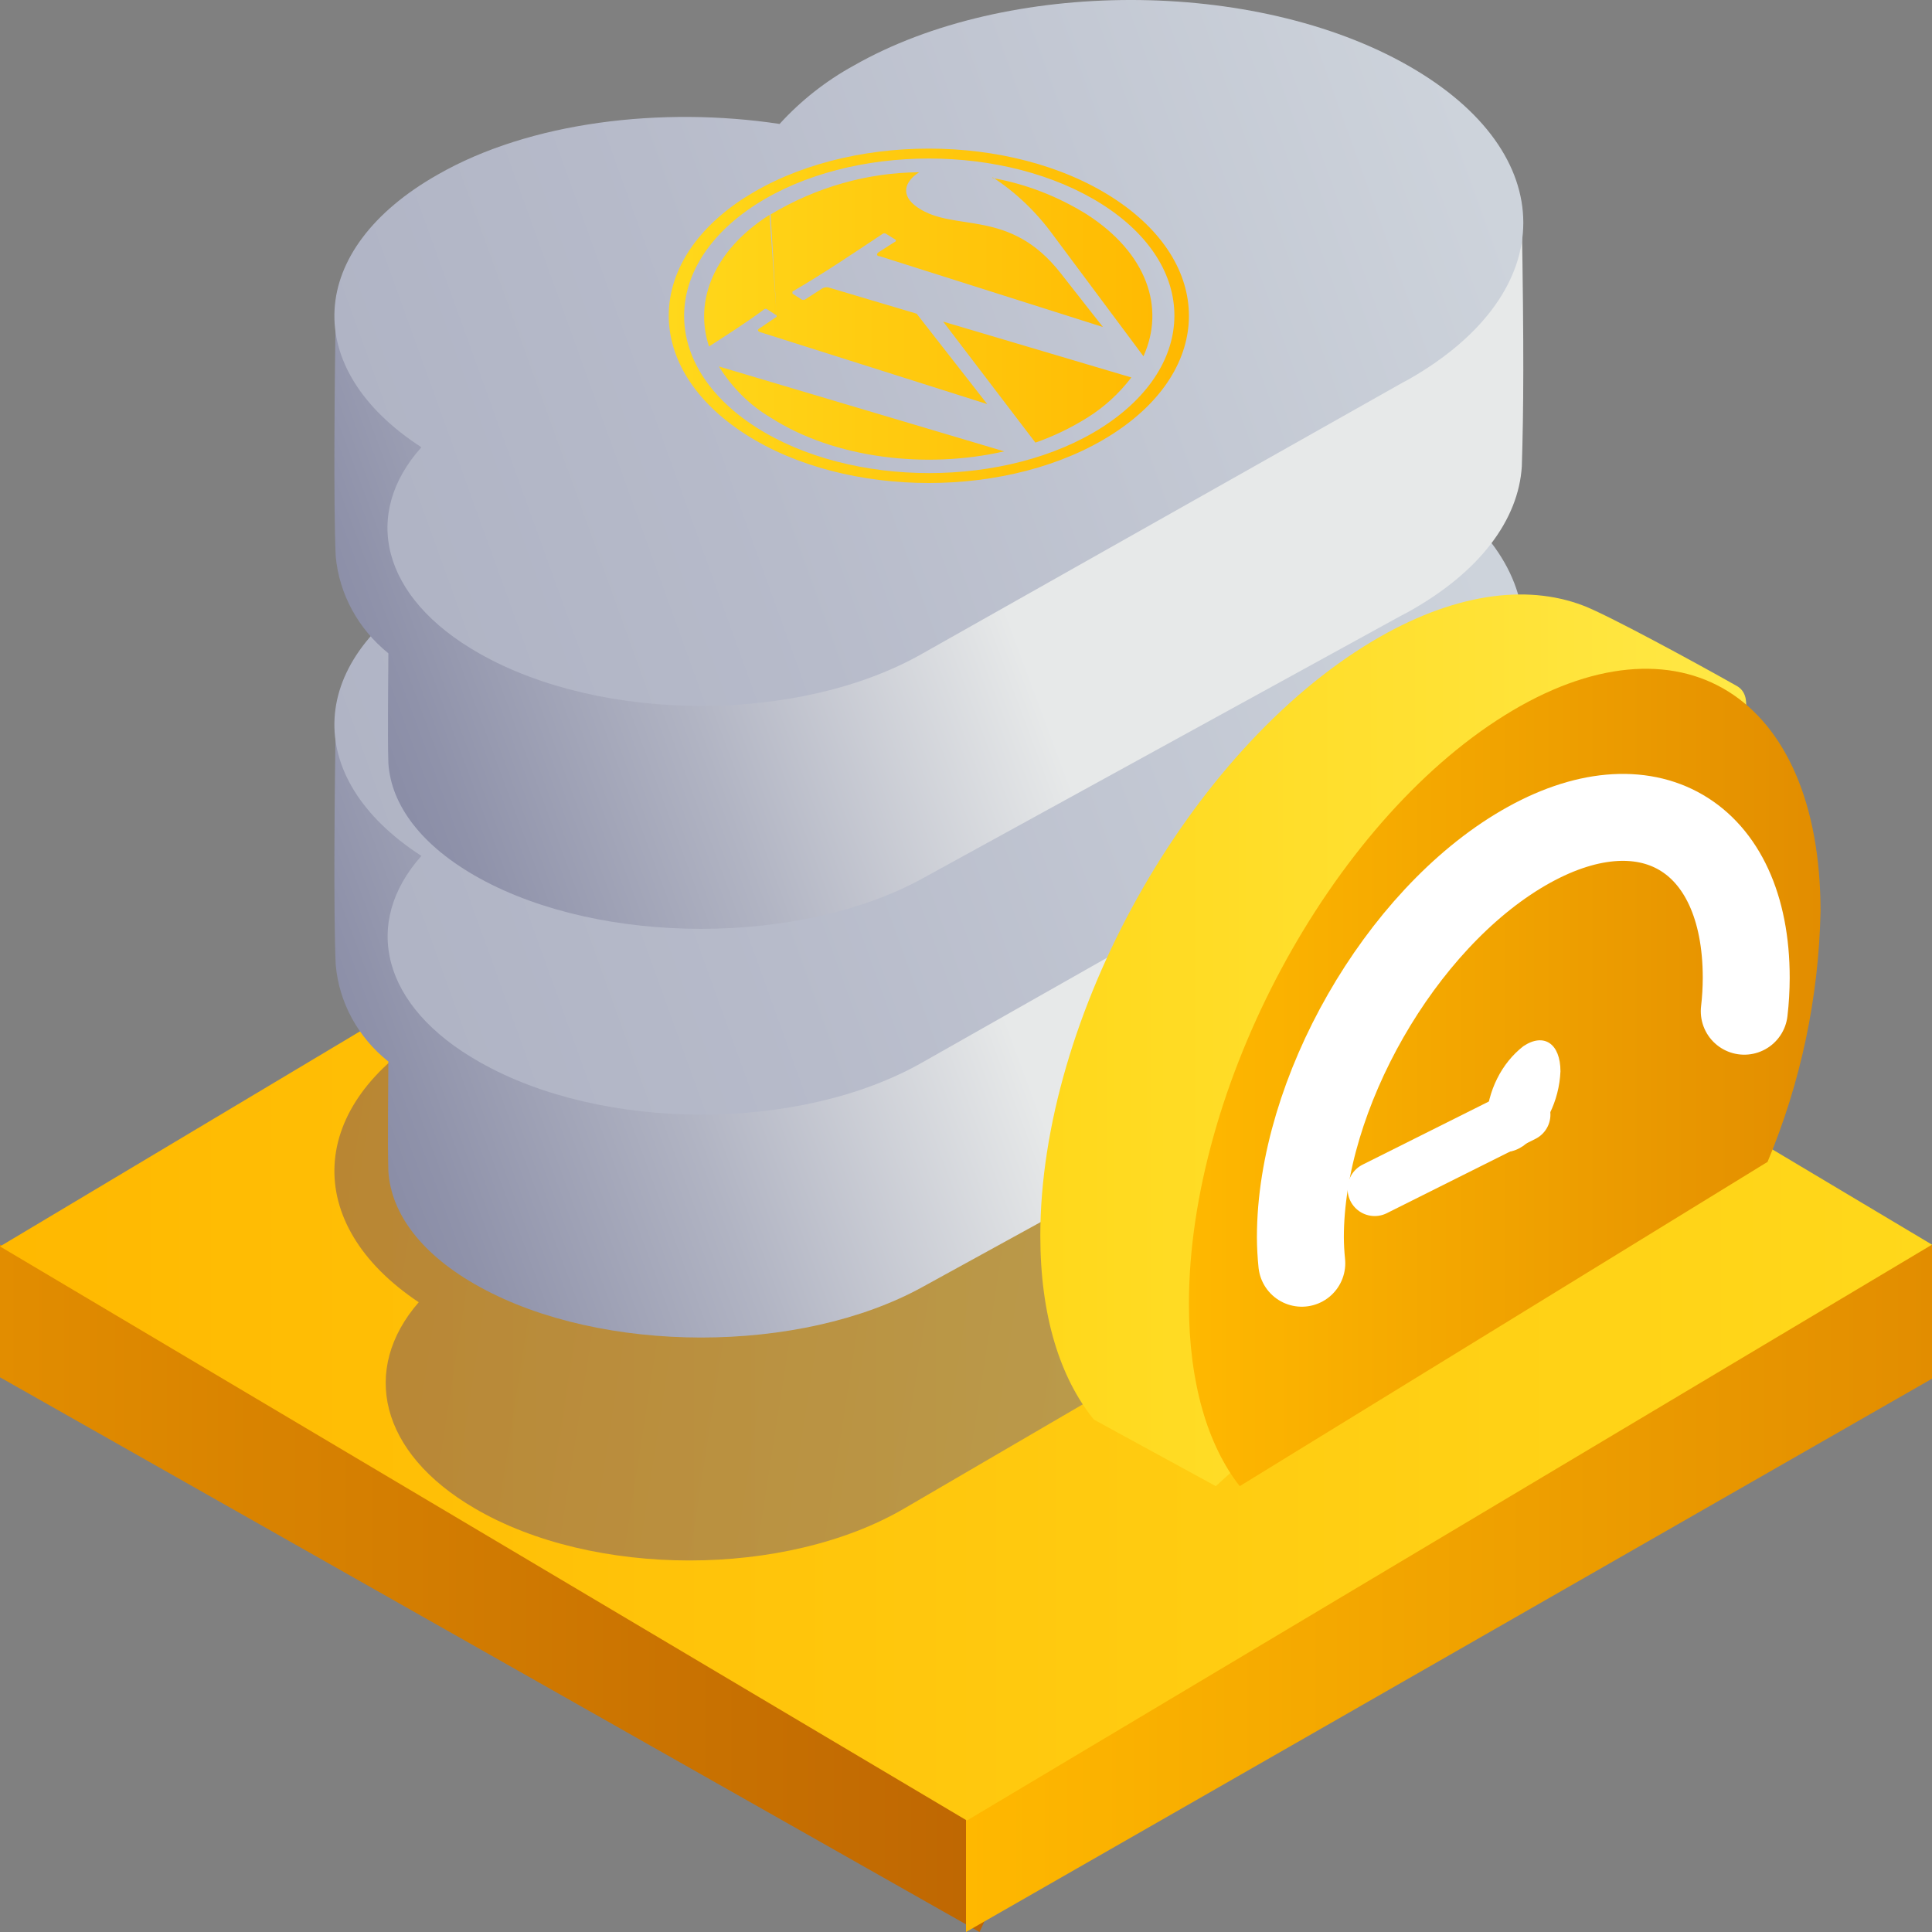 <?xml version="1.0" encoding="UTF-8"?> <svg xmlns="http://www.w3.org/2000/svg" width="52" height="52" viewBox="0 0 52 52" fill="none"><rect x="0" y="0" width="52" height="52" fill="#808080" stroke="none"/><g clip-path="url(#clip0_2011_105737)"><path d="M29 46.279L0 33.5V37.07L26.364 52L29 46.279Z" fill="url(#paint0_linear_2011_105737)"></path><path d="M52 37.108V33.5L26 43.928V52L52 37.108Z" fill="url(#paint1_linear_2011_105737)"></path><path d="M0 33.548L26.024 49L52 33.5L26.024 18L0 33.548Z" fill="url(#paint2_linear_2011_105737)"></path><path opacity="0.3" fill-rule="evenodd" clip-rule="evenodd" d="M37.001 33.216L36.816 33.321L24.343 40.598C21.148 42.465 15.968 42.47 12.777 40.598C10.206 39.1 9.705 36.849 11.27 35.05C8.108 32.943 8.25 29.731 11.695 27.715C14.11 26.279 17.532 25.839 20.614 26.322C21.162 25.69 21.815 25.159 22.542 24.752C26.536 22.416 33.007 22.416 37.005 24.752C41.004 27.088 40.994 30.866 37.001 33.216Z" fill="url(#paint3_linear_2011_105737)"></path><path fill-rule="evenodd" clip-rule="evenodd" d="M37.902 27.464L37.707 27.566L24.832 34.638C21.541 36.454 16.204 36.454 12.912 34.638C11.349 33.78 10.526 32.668 10.453 31.528C10.428 30.736 10.453 29.156 10.453 28.572C10.047 28.248 9.713 27.852 9.47 27.405C9.227 26.958 9.079 26.469 9.036 25.967C8.972 24.577 9.007 21.143 9.036 19.378C11.524 17.988 17.801 20.332 20.99 20.805C21.561 20.197 22.234 19.683 22.982 19.285C27.096 17.024 36.85 14.651 40.96 16.917C41.018 20.425 41.008 22.015 40.96 23.544C40.872 24.99 39.845 26.394 37.902 27.464Z" fill="url(#paint4_linear_2011_105737)"></path><path fill-rule="evenodd" clip-rule="evenodd" d="M37.905 21.184L37.714 21.29L24.843 28.585C21.546 30.472 16.22 30.472 12.908 28.585C10.255 27.087 9.738 24.837 11.342 23.037C8.079 20.926 8.226 17.718 11.781 15.698C14.269 14.305 17.819 13.826 20.99 14.305C21.561 13.681 22.235 13.156 22.985 12.754C27.106 10.418 33.783 10.413 37.91 12.754C42.036 15.095 42.026 18.848 37.905 21.184Z" fill="url(#paint5_linear_2011_105737)"></path><path fill-rule="evenodd" clip-rule="evenodd" d="M37.902 16.471L37.707 16.573L24.832 23.642C21.541 25.451 16.204 25.455 12.912 23.642C11.344 22.779 10.526 21.67 10.453 20.539C10.428 19.75 10.453 18.164 10.453 17.584C9.639 16.926 9.13 15.99 9.036 14.977C8.972 13.586 9.007 10.149 9.036 8.377C11.524 6.986 17.801 9.337 20.99 9.81C21.558 9.199 22.232 8.684 22.982 8.289C27.096 6.021 36.85 3.651 40.96 5.919C41.018 9.43 41.008 11.021 40.96 12.552C40.872 13.98 39.845 15.39 37.902 16.471Z" fill="url(#paint6_linear_2011_105737)"></path><path fill-rule="evenodd" clip-rule="evenodd" d="M37.925 10.205L37.73 10.31L24.836 17.586C21.539 19.471 16.209 19.471 12.898 17.586C10.249 16.083 9.733 13.833 11.342 12.038C8.079 9.927 8.226 6.715 11.781 4.7C14.258 3.279 17.808 2.858 20.983 3.336C21.555 2.708 22.229 2.177 22.978 1.766C27.099 -0.589 33.765 -0.589 37.901 1.766C42.036 4.121 42.022 7.864 37.925 10.205Z" fill="url(#paint7_linear_2011_105737)"></path><path fill-rule="evenodd" clip-rule="evenodd" d="M44.352 29.385C45.299 27.243 45.818 24.935 45.88 22.593C45.88 21.25 47.643 18.968 46.745 18.462C45.673 17.856 43.252 16.537 42.603 16.296C41.06 15.709 39.086 15.978 36.938 17.259C32.003 20.205 28 27.368 28 33.26C28 35.407 28.529 37.083 29.442 38.209L32.724 40L44.352 29.385Z" fill="url(#paint8_linear_2011_105737)"></path><path fill-rule="evenodd" clip-rule="evenodd" d="M47.574 31.272C48.466 29.144 48.951 26.854 49 24.532C49 18.695 45.194 16.331 40.5 19.252C35.806 22.172 32 29.241 32 35.096C32 37.222 32.506 38.901 33.367 40L47.574 31.272Z" fill="url(#paint9_linear_2011_105737)"></path><path d="M46.947 27.217C46.982 26.919 46.999 26.619 47 26.318C47 22.461 44.314 20.897 41 22.826C37.686 24.755 35 29.445 35 33.302C35.001 33.535 35.014 33.768 35.038 34" stroke="white" stroke-width="2.34" stroke-linecap="round" stroke-linejoin="round"></path><path d="M41 30L37 32" stroke="white" stroke-width="1.46" stroke-linecap="round" stroke-linejoin="round"></path><path fill-rule="evenodd" clip-rule="evenodd" d="M41.002 28.158C41.554 27.789 42 28.087 42 28.837C41.982 29.235 41.882 29.623 41.709 29.971C41.536 30.318 41.294 30.616 41.002 30.84C40.451 31.214 40 30.91 40 30.166C40.021 29.767 40.122 29.379 40.296 29.031C40.469 28.683 40.711 28.384 41.002 28.158Z" fill="white"></path><path fill-rule="evenodd" clip-rule="evenodd" d="M20.741 5.772C21.971 5.036 23.344 4.646 24.741 4.636C24.358 4.875 24.209 5.253 24.699 5.585C25.693 6.265 27.163 5.585 28.545 7.349L29.684 8.801L23.681 6.897C23.588 6.897 23.574 6.825 23.681 6.768L24.111 6.493V6.456L23.845 6.291C23.832 6.283 23.817 6.279 23.803 6.279C23.788 6.279 23.774 6.283 23.761 6.291C22.981 6.809 22.169 7.359 21.329 7.847C21.329 7.847 21.329 7.888 21.329 7.904L21.581 8.064C21.608 8.075 21.638 8.075 21.665 8.064L22.099 7.784C22.133 7.758 22.173 7.741 22.214 7.735C22.255 7.729 22.297 7.733 22.337 7.748L24.671 8.443L26.571 10.876L20.465 8.941C20.39 8.915 20.381 8.879 20.437 8.842L20.904 8.526L20.741 5.772ZM20.904 8.49L20.647 8.324C20.635 8.316 20.622 8.312 20.608 8.312C20.594 8.312 20.58 8.316 20.568 8.324C20.101 8.676 19.564 9.013 19.084 9.325C18.673 8.09 19.219 6.731 20.713 5.782L20.904 8.49ZM26.715 4.792C27.607 4.95 28.467 5.282 29.255 5.772C30.865 6.809 31.369 8.277 30.776 9.589L28.345 6.327C27.891 5.702 27.339 5.175 26.715 4.771V4.792ZM30.45 10.16C30.117 10.595 29.717 10.96 29.269 11.239C28.825 11.517 28.355 11.743 27.868 11.913L25.385 8.656L30.436 10.155L30.45 10.16ZM27.038 12.146C24.914 12.634 22.449 12.333 20.75 11.244C20.19 10.915 19.71 10.442 19.35 9.864L27.019 12.146H27.038ZM20.339 5.507C22.911 3.853 27.084 3.853 29.675 5.507C32.266 7.162 32.242 9.838 29.675 11.493C27.108 13.147 22.911 13.147 20.339 11.493C17.767 9.838 17.776 7.162 20.339 5.507ZM20.045 5.321C22.78 3.562 27.215 3.557 29.95 5.321C32.686 7.084 32.681 9.921 29.95 11.679C27.22 13.438 22.78 13.443 20.05 11.679C17.319 9.916 17.314 7.074 20.05 5.315L20.045 5.321Z" fill="url(#paint10_linear_2011_105737)"></path></g><defs><linearGradient id="paint0_linear_2011_105737" x1="0" y1="42.75" x2="29" y2="42.75" gradientUnits="userSpaceOnUse"><stop stop-color="#E28D00"></stop><stop offset="1" stop-color="#BB6302"></stop></linearGradient><linearGradient id="paint1_linear_2011_105737" x1="52" y1="42.75" x2="26" y2="42.75" gradientUnits="userSpaceOnUse"><stop stop-color="#E28D00"></stop><stop offset="1" stop-color="#FFB800"></stop></linearGradient><linearGradient id="paint2_linear_2011_105737" x1="0" y1="33.5" x2="52" y2="33.5" gradientUnits="userSpaceOnUse"><stop stop-color="#FFB800"></stop><stop offset="1" stop-color="#FFD81B"></stop></linearGradient><linearGradient id="paint3_linear_2011_105737" x1="9" y1="24.39" x2="41.341" y2="29.425" gradientUnits="userSpaceOnUse"><stop stop-color="#18029D"></stop><stop offset="1" stop-color="#1C40F2"></stop></linearGradient><linearGradient id="paint4_linear_2011_105737" x1="39.533" y1="19.443" x2="7.321" y2="31.43" gradientUnits="userSpaceOnUse"><stop offset="0.42" stop-color="#E7E9E9"></stop><stop offset="0.68" stop-color="#B1B4C3"></stop><stop offset="0.88" stop-color="#8F92AA"></stop><stop offset="0.99" stop-color="#8285A1"></stop></linearGradient><linearGradient id="paint5_linear_2011_105737" x1="39.656" y1="14.717" x2="5.784" y2="26.939" gradientUnits="userSpaceOnUse"><stop stop-color="#CDD3DB"></stop><stop offset="0.59" stop-color="#B7BBCA"></stop><stop offset="1" stop-color="#ACB0C2"></stop></linearGradient><linearGradient id="paint6_linear_2011_105737" x1="39.533" y1="8.437" x2="7.319" y2="20.417" gradientUnits="userSpaceOnUse"><stop offset="0.42" stop-color="#E7E9E9"></stop><stop offset="0.68" stop-color="#B1B4C3"></stop><stop offset="0.88" stop-color="#8F92AA"></stop><stop offset="0.99" stop-color="#8285A1"></stop></linearGradient><linearGradient id="paint7_linear_2011_105737" x1="39.642" y1="3.714" x2="5.77" y2="15.94" gradientUnits="userSpaceOnUse"><stop stop-color="#CDD3DB"></stop><stop offset="0.59" stop-color="#B7BBCA"></stop><stop offset="1" stop-color="#ACB0C2"></stop></linearGradient><linearGradient id="paint8_linear_2011_105737" x1="47" y1="28" x2="28" y2="28" gradientUnits="userSpaceOnUse"><stop stop-color="#FFE846"></stop><stop offset="1" stop-color="#FFD81B"></stop></linearGradient><linearGradient id="paint9_linear_2011_105737" x1="49" y1="29" x2="32" y2="29" gradientUnits="userSpaceOnUse"><stop stop-color="#E28D00"></stop><stop offset="1" stop-color="#FFB800"></stop></linearGradient><linearGradient id="paint10_linear_2011_105737" x1="32" y1="8.5" x2="18" y2="8.5" gradientUnits="userSpaceOnUse"><stop stop-color="#FFB800"></stop><stop offset="1" stop-color="#FFD81B"></stop></linearGradient><clipPath id="clip0_2011_105737"><rect width="52" height="52" fill="white"></rect></clipPath></defs></svg> 